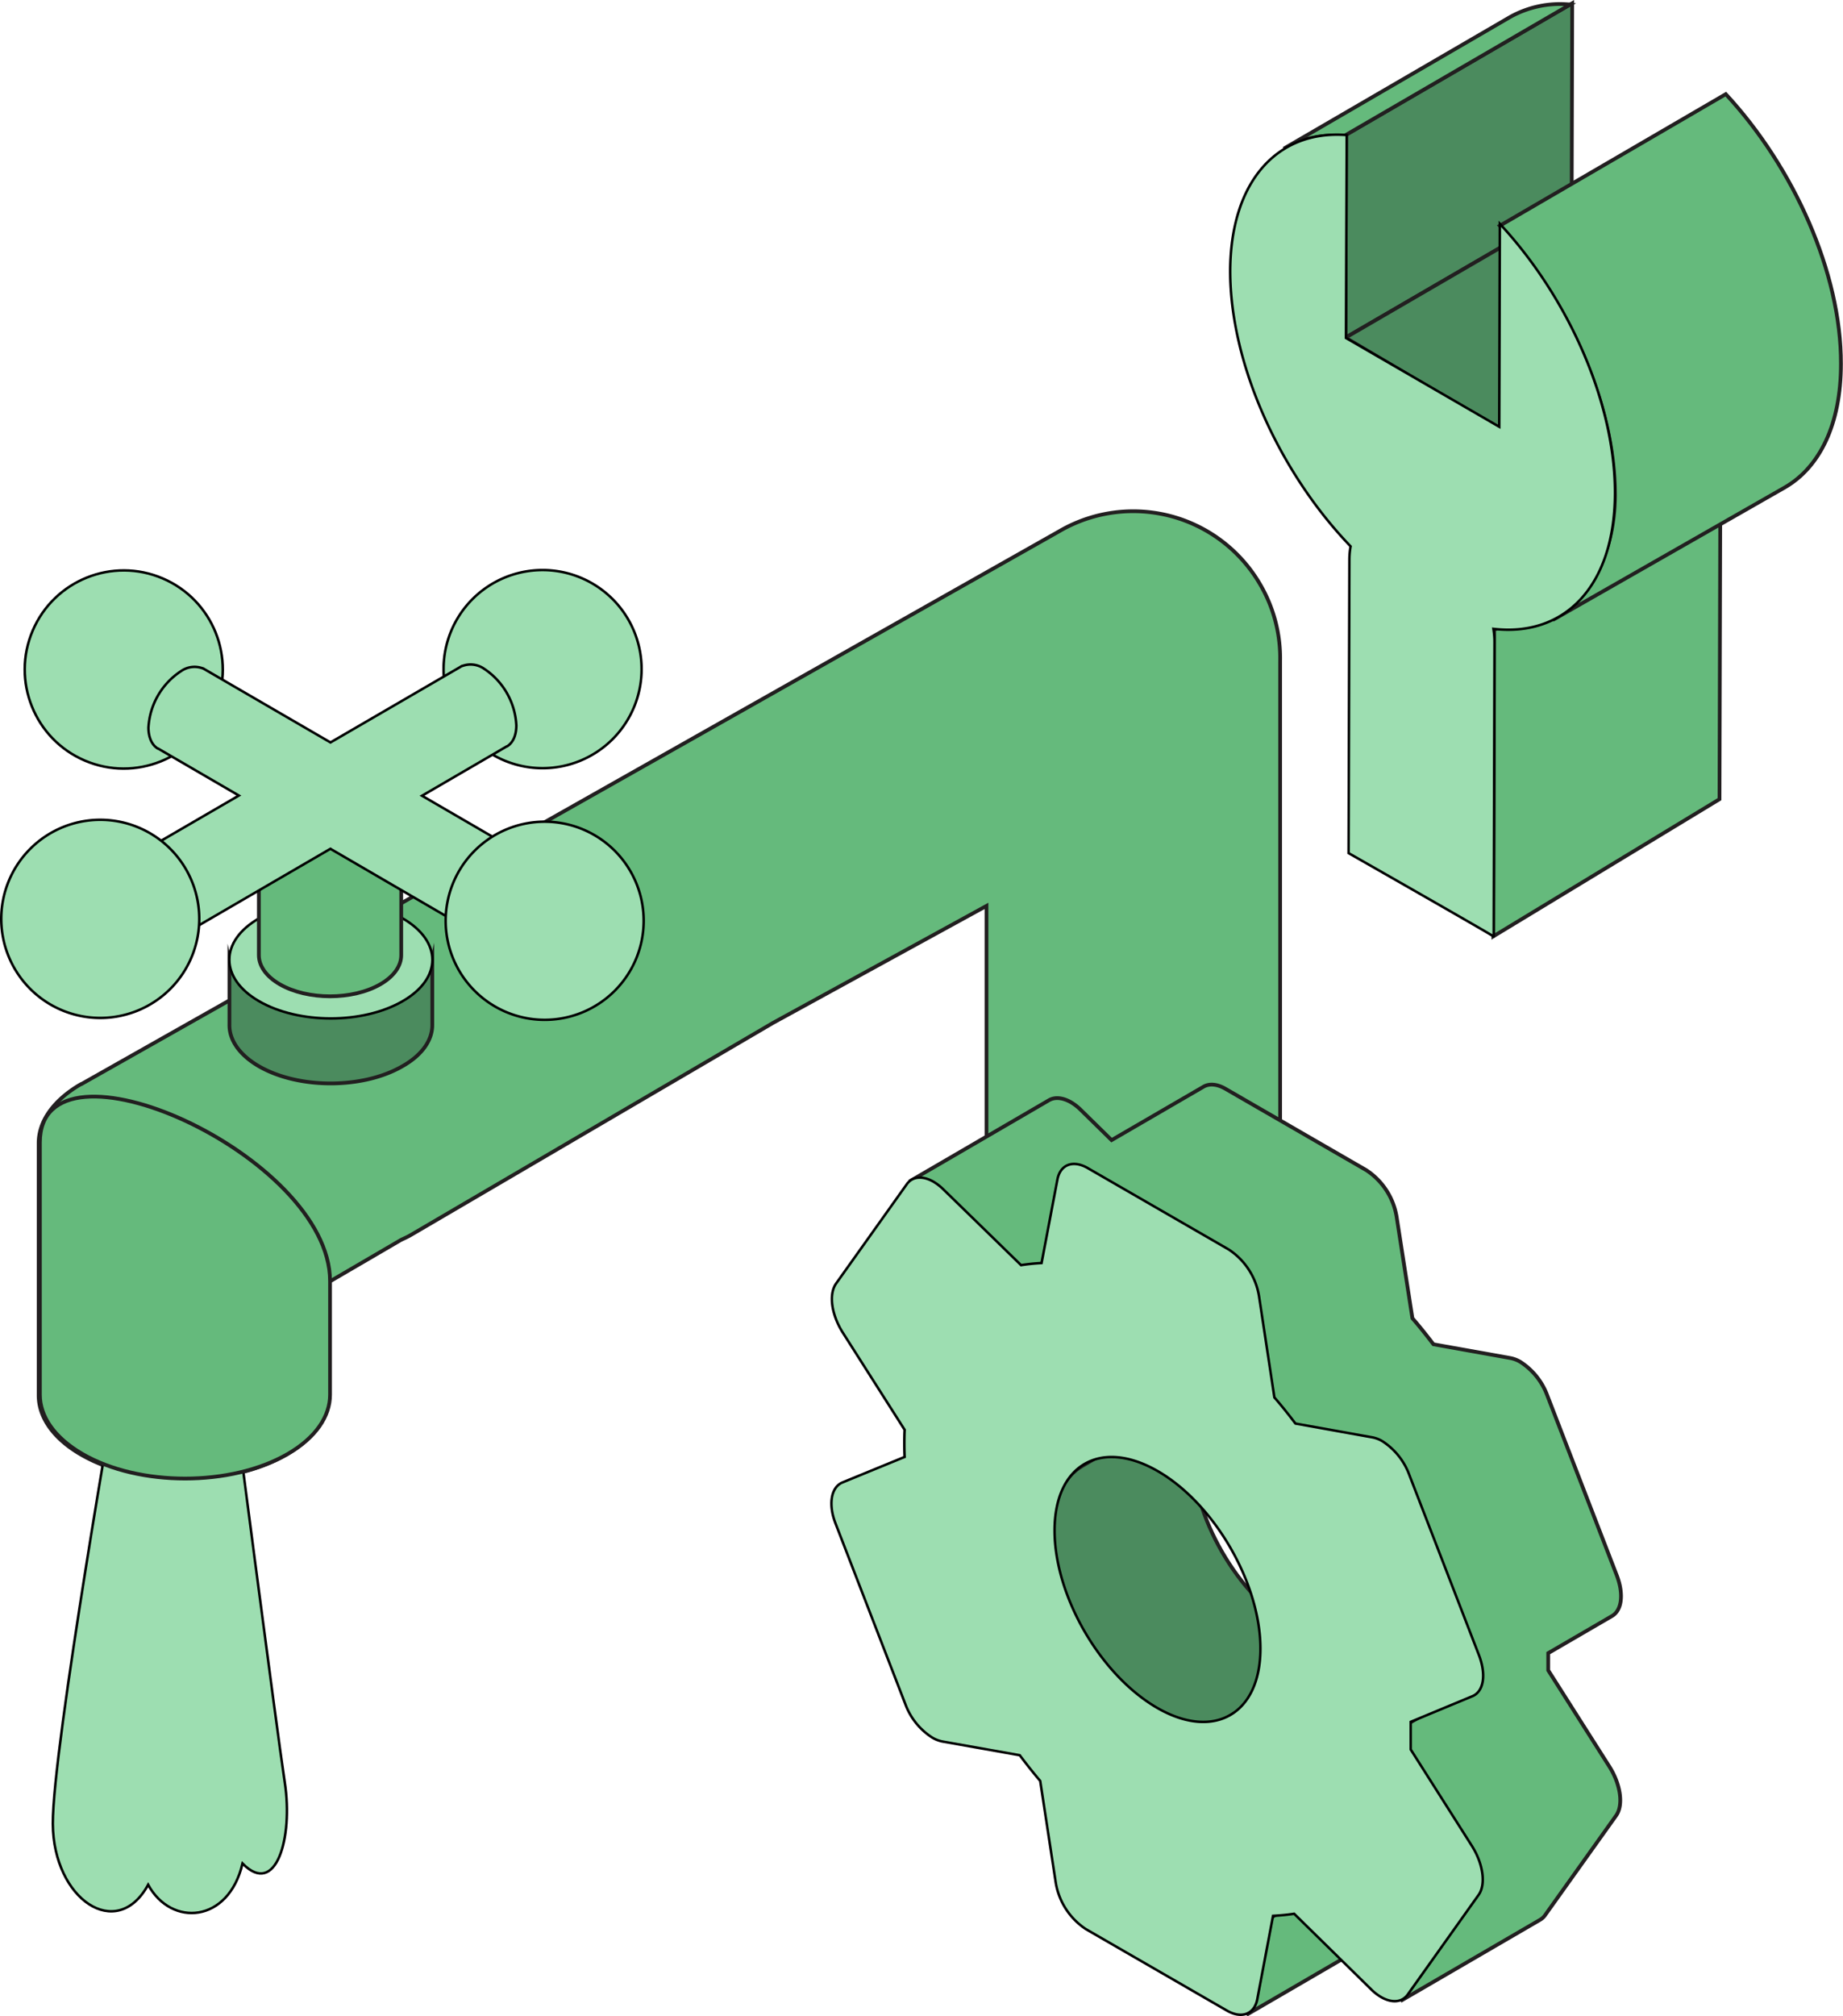 <svg id="Layer_1" data-name="Layer 1" xmlns="http://www.w3.org/2000/svg" viewBox="0 0 369.5 403.99"><defs><style>.cls-1{fill:#65ba7c;}.cls-1,.cls-2{stroke:#221f20;stroke-width:0.75px;}.cls-1,.cls-2,.cls-4{stroke-miterlimit:10;}.cls-2{fill:#4b8b5e;}.cls-3{fill:#e9e9e9;}.cls-4{fill:#9ddeb1;stroke:#000;stroke-width:0.5px;}</style></defs><path class="cls-1" d="M252.59,117a29.42,29.42,0,0,0-40.27-10.53l-196,110.74-.06,0,0,0-.4.23,0,0c-5.39,3.24-8.12,7.42-8.11,11.61v50.56c0,4.29,2.85,8.59,8.52,11.86,11.35,6.56,29.76,6.56,41.11,0,5.67-3.27,8.51-7.57,8.51-11.86V256.9l14.48-8.45c.66-.32,1.32-.6,2-1L155,204.94l42.78-23.43v71.73a29.44,29.44,0,1,0,58.87,0V132.74c0-.08,0-.17,0-.26A29.24,29.24,0,0,0,252.59,117Z"/><path class="cls-2" d="M66.32,203.38c17.75,0,20.35-11.21,20.35-11.21v13.22h0c0,3-2,6-6,8.25-7.94,4.59-20.82,4.59-28.77,0C48,211.37,46,208.41,46,205.44a.37.37,0,0,1,0-.11v-13S48.58,203.38,66.32,203.38Z"/><path class="cls-3" d="M86.67,202.17h0v0Z"/><path class="cls-3" d="M86.67,201h0v0Z"/><path class="cls-4" d="M51.94,184c8-4.59,20.83-4.59,28.77,0s8,12,0,16.61-20.82,4.59-28.77,0S44,188.56,51.94,184Z"/><path class="cls-1" d="M80.44,191.38c0,2.11-1.39,4.22-4.18,5.83-5.57,3.22-14.61,3.22-20.18,0-2.78-1.61-4.18-3.72-4.18-5.83V161.44H80.44Z"/><path class="cls-4" d="M57.1,357.18c-1.69-11.1-10.75-80.94-10.75-80.94l-22.52-1.65S10.5,350.3,10.59,365.43s12.83,23.72,19.11,12.21c4.65,8.53,16.14,7.67,18.92-4.26C55.33,380.2,58.79,368.28,57.1,357.18Z"/><circle class="cls-4" cx="24.82" cy="134.14" r="19.85" transform="translate(-108.3 104.3) rotate(-66.88)"/><path class="cls-4" d="M108.77,114.22a19.85,19.85,0,1,1-19.84,19.84A19.84,19.84,0,0,1,108.77,114.22Z"/><path class="cls-4" d="M114.9,177.05,84.61,159.44l17-9.9.06,0,0,0h0c1.14-.7,1.85-2.14,1.85-4.19A14.45,14.45,0,0,0,97.06,134a4.74,4.74,0,0,0-4.34-.57h0l-.07,0a2.46,2.46,0,0,0-.39.22l-26,15.11L41.09,134.14l-.39-.23-.07,0h0a4.71,4.71,0,0,0-4.33.56,14.47,14.47,0,0,0-6.54,11.32c0,2,.72,3.49,1.86,4.19h0l0,0,.07,0,16.2,9.42-29.43,17.1,8.94,16.16,38.84-22.59,39.7,23.1Z"/><path class="cls-4" d="M20.1,164.26A19.85,19.85,0,1,1,.25,184.11,19.85,19.85,0,0,1,20.1,164.26Z"/><path class="cls-4" d="M109.2,164.64a19.85,19.85,0,1,1-19.85,19.85A19.85,19.85,0,0,1,109.2,164.64Z"/><path class="cls-1" d="M66.17,256.69v22.78c0,4.3-2.84,8.59-8.51,11.87-11.35,6.55-29.76,6.55-41.11,0C10.88,288.06,8,283.77,8,279.47V228.91C8,205.39,66.17,231.51,66.17,256.69Z"/><path class="cls-2" d="M196,261.84c0-.36,0-.68-.05-.95C195.92,261.2,195.94,261.52,196,261.84Z"/><path class="cls-2" d="M260.47,262.11a9.2,9.2,0,0,0,.06-1C260.52,261.37,260.5,261.72,260.47,262.11Z"/><path class="cls-2" d="M259.56,326.3C248.12,319.7,239,303.75,239,290.68c0-6.53,2.3-11.11,6-13.26l-28,16.29c-3.7,2.15-6,6.73-6,13.26,0,13.06,9.13,29,20.57,35.62,5.72,3.31,10.92,3.61,14.67,1.43l28-16.29C270.48,329.91,265.28,329.61,259.56,326.3Z"/><path class="cls-1" d="M254.76,384.26,251.6,401a3.78,3.78,0,0,1-1.69,2.7l28-16.29a3.78,3.78,0,0,0,1.69-2.7l3.16-16.7Z"/><path class="cls-1" d="M310.4,334.67v-3.44l12.78-7.43c2-1.16,2.37-4.41,1-8.06l-14-36.22a13.6,13.6,0,0,0-5.36-6.64,6.12,6.12,0,0,0-2-.77l-15.43-2.76c-1.36-1.78-2.73-3.51-4.22-5.22L280,243.76a13.84,13.84,0,0,0-6.08-9.3l-28.21-16.29c-1.72-1-3.29-1.09-4.42-.43l-18.43,10.7-6.12-6a10,10,0,0,0-2-1.57c-1.64-.95-3.24-1.11-4.42-.43l-28,16.29c1.18-.68,2.78-.53,4.42.43a9.75,9.75,0,0,1,2,1.57l15.52,15.11a41.14,41.14,0,0,1,4.11-.41l21.06-12.24,16.49,9.52a13.79,13.79,0,0,1,6.08,9.3l3.05,20.37c1.49,1.71,2.86,3.44,4.22,5.22l15.43,2.76a6,6,0,0,1,2,.77,13.56,13.56,0,0,1,5.36,6.64l14,36.22a10.7,10.7,0,0,1,.79,4.94l-14.53,8.44c0,4.4,0,5.37,0,5.54l12.33,19.39c2.24,3.57,2.78,7.68,1.28,9.75L281.79,400a3.12,3.12,0,0,1-1,.93l28-16.28a3.19,3.19,0,0,0,1-.94L324,363.8c1.5-2.07.95-6.17-1.28-9.75Z"/><path class="cls-4" d="M295.15,369.94c2.23,3.58,2.78,7.69,1.28,9.75l-14.19,19.93c-1.14,1.63-3.22,1.76-5.38.51a10,10,0,0,1-2-1.57l-15.4-15.11c-1.37.21-2.74.34-4.23.42l-3.16,16.7c-.57,3-3.13,4-6.11,2.27l-28.22-16.29a13.82,13.82,0,0,1-6.07-9.3l-3.12-20.41q-2-2.35-4.1-5.15l-15.55-2.76a6.47,6.47,0,0,1-2-.78,13.5,13.5,0,0,1-5.39-6.7l-14-36.21c-1.48-3.8-.91-7.26,1.4-8.21l12.46-5.11c-.08-1.32-.08-4.07,0-5.43l-12.46-19.57c-2.23-3.58-2.78-7.61-1.28-9.75l14.19-19.92c1.14-1.58,3.22-1.7,5.37-.45a10.39,10.39,0,0,1,2,1.57l15.52,15.12a40.88,40.88,0,0,1,4.11-.42L212,236.33c.57-3,3.13-4,6.12-2.26l28.21,16.28a13.83,13.83,0,0,1,6.08,9.31L255.5,280c1.49,1.71,2.86,3.44,4.22,5.23L275.15,288a6.12,6.12,0,0,1,2,.77,13.58,13.58,0,0,1,5.36,6.65l14,36.21c1.48,3.86,1,7.28-1.33,8.24L282.83,345v5.54ZM232,342.2c11.37,6.56,20.66,1.27,20.7-11.8s-9.19-29.06-20.57-35.63-20.66-1.34-20.7,11.8,9.13,29,20.57,35.63"/><polygon class="cls-2" points="269.87 27 315.21 0.65 315.1 41.31 269.75 67.66 269.87 27"/><path class="cls-1" d="M257.37,29.79,302.72,3.43A20.53,20.53,0,0,1,314.8.91L269.45,27.26A20.55,20.55,0,0,0,257.37,29.79Z"/><polygon class="cls-1" points="299.56 126.23 344.9 98.75 344.74 160.13 299.39 187.61 299.56 126.23"/><polygon class="cls-2" points="269.75 67.66 315.1 41.31 345.93 59.52 300.58 85.87 269.75 67.66"/><path class="cls-1" d="M357.88,97.64,311.3,124.23c6.92-4,12.45-12.81,12.48-25,.05-18.21-9.45-39.35-23.08-54L346,18.86c13.64,14.7,23.14,35.84,23.09,54.05C369.09,85.07,364.8,93.62,357.88,97.64Z"/><path class="cls-4" d="M299.47,187.66h0l.16-58.87a16.08,16.08,0,0,0-.22-2.79c14.23,1.67,24.32-8.49,24.37-27.15.05-18.21-9.45-39.36-23.08-54l-.12,40.66L269.85,67.72,270,27.06C256.29,26,246.7,36.11,246.64,54.32c0,18.66,9.95,40.41,24.14,55.15a15.32,15.32,0,0,0-.24,2.53l-.16,58.94S300.16,187.9,299.47,187.66Z"/></svg>
